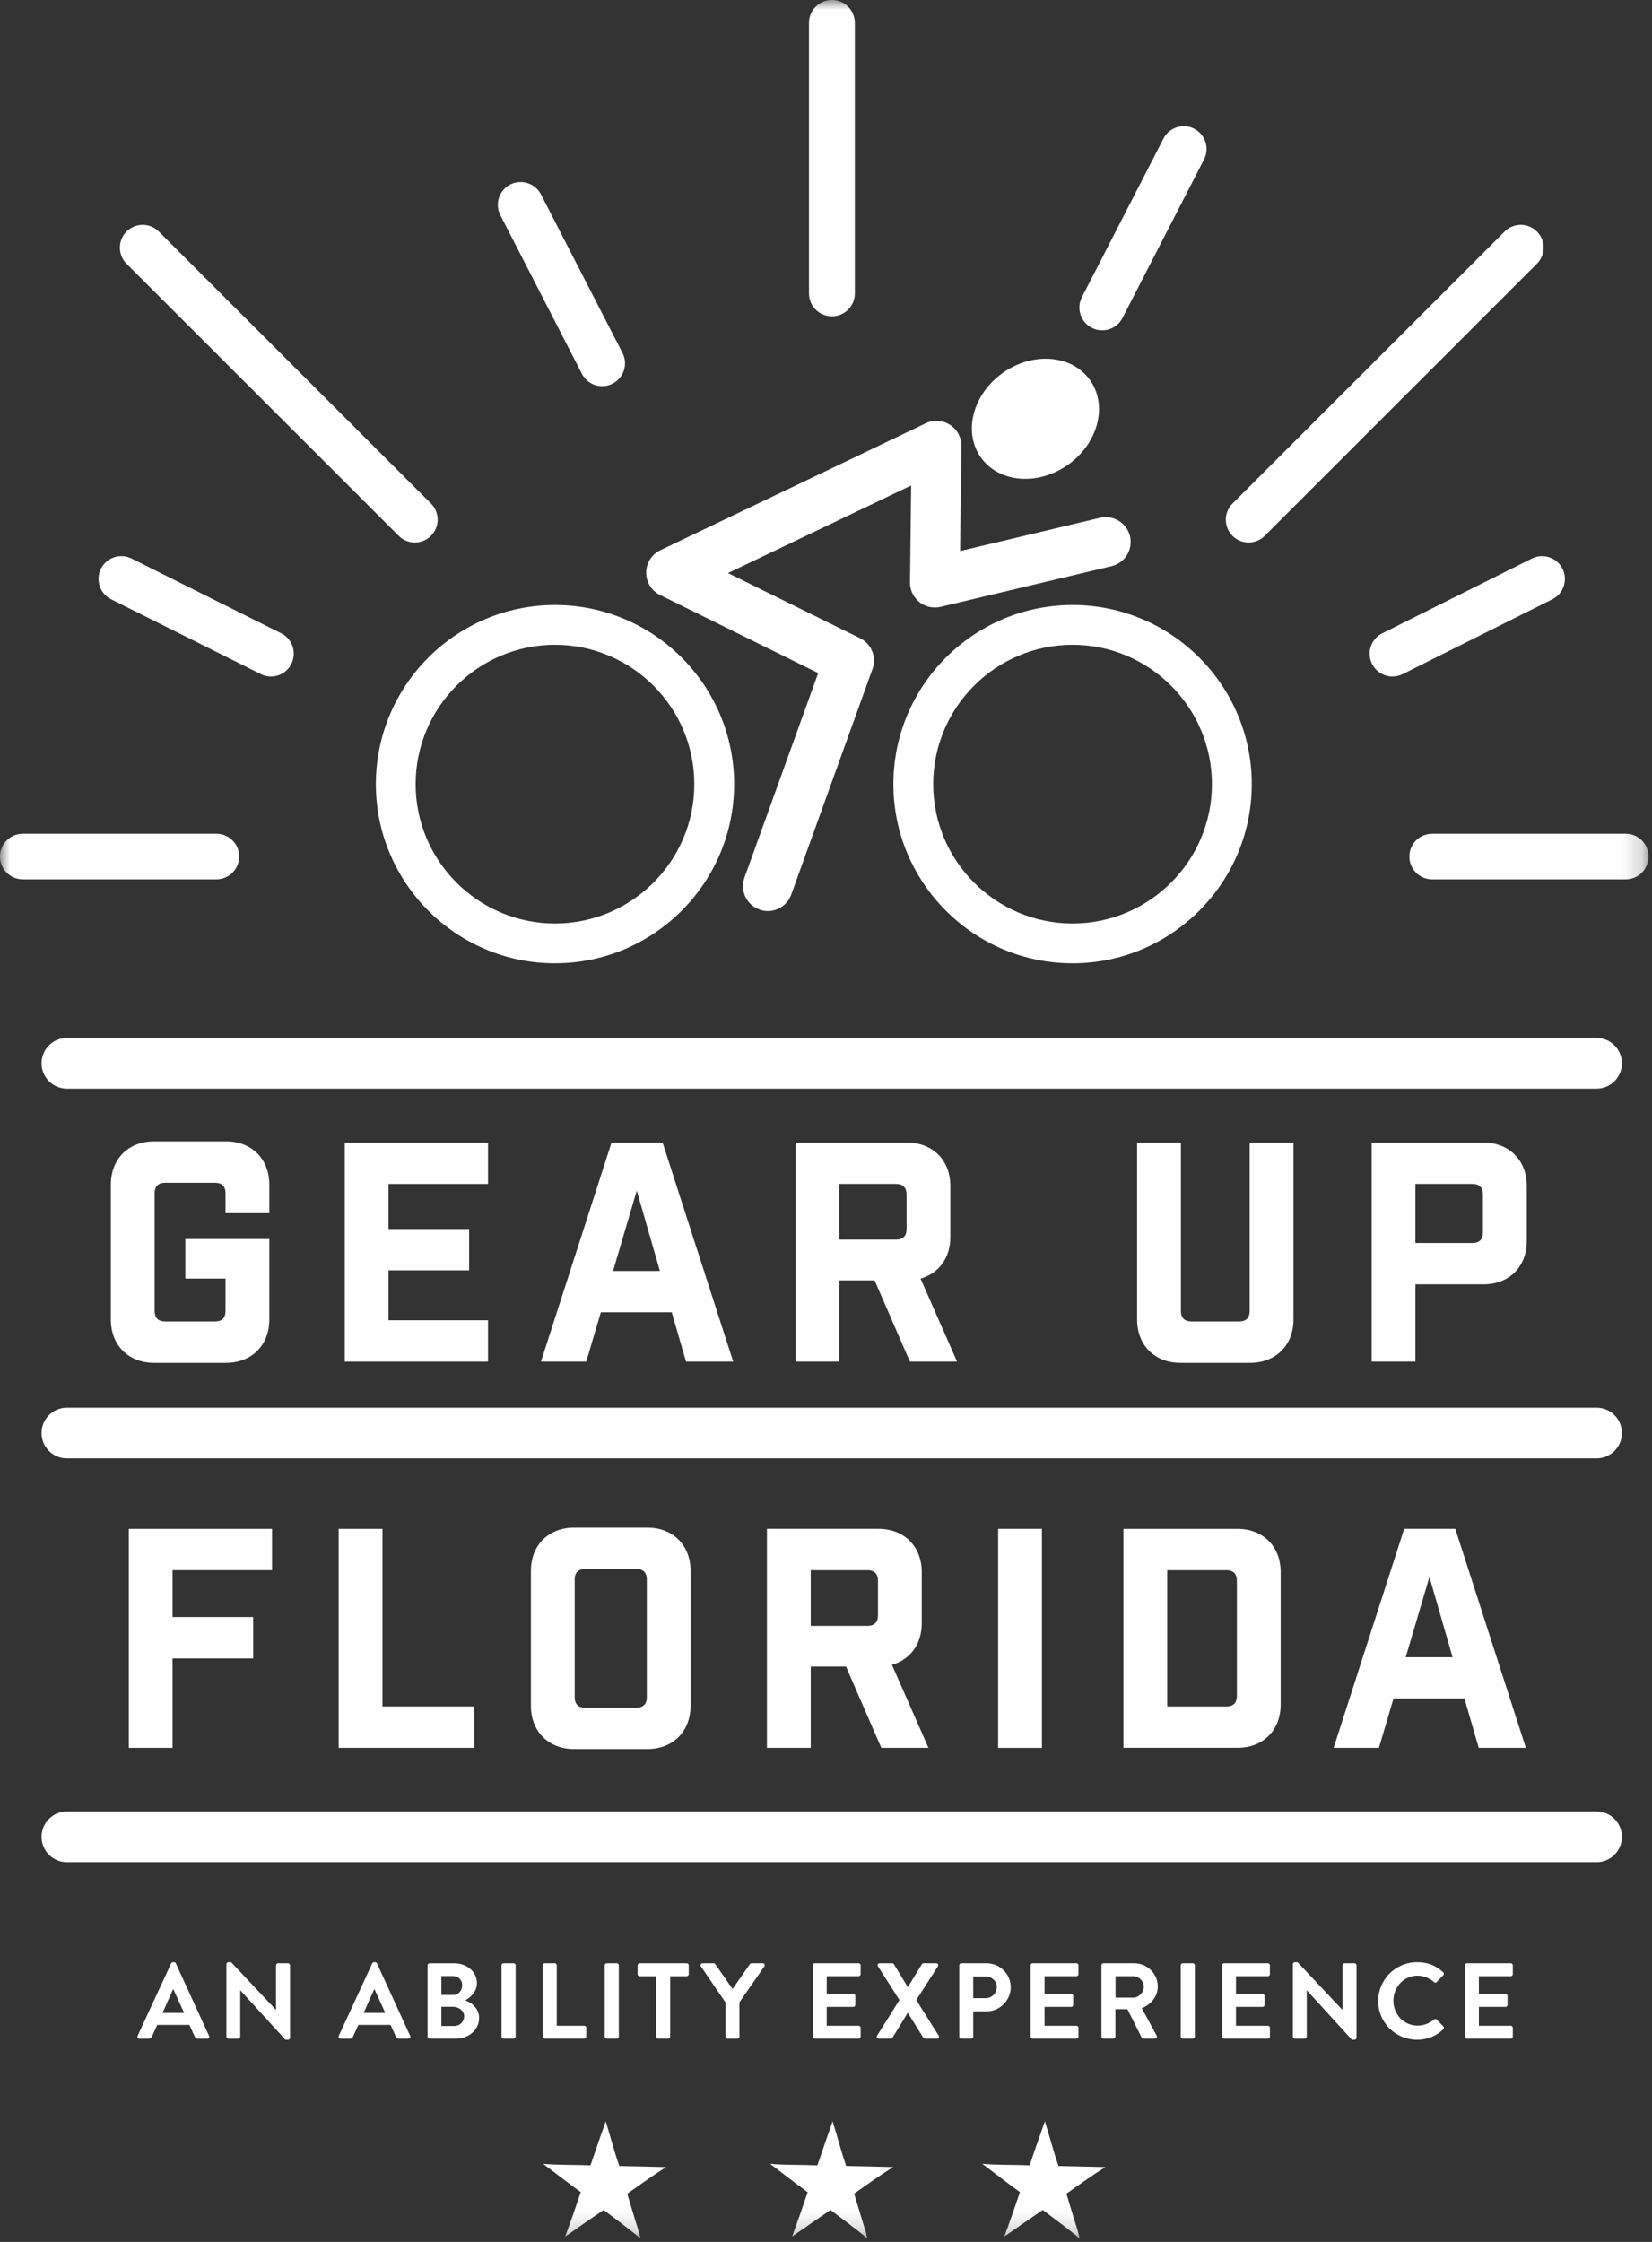 <?xml version="1.0" encoding="UTF-8"?>
<svg width="84px" height="114px" viewBox="0 0 84 114" version="1.1" xmlns="http://www.w3.org/2000/svg" xmlns:xlink="http://www.w3.org/1999/xlink">
    <rect x="0" y="0" width="84" height="114" fill="#333333" stroke="none"/>
    <!-- Generator: Sketch 50.2 (55047) - http://www.bohemiancoding.com/sketch -->
    <title>Gear Up Florida</title>
    <desc>Created with Sketch.</desc>
    <defs>
        <polygon id="path-1" points="0 113.821 83.824 113.821 83.824 -0 0 -0"></polygon>
    </defs>
    <g id="Page-1" stroke="none" stroke-width="1" fill="none" fill-rule="evenodd">
        <g id="Programs-Index" transform="translate(-362, -645)">
            <g id="Program-Menu" transform="translate(0, 600)">
                <g id="Gear-Up-Florida" transform="translate(362, 45)">
                    <path d="M11.467,60.669 C11.467,60.328 11.281,60.144 10.942,60.144 L8.389,60.144 C8.048,60.144 7.864,60.328 7.864,60.669 L7.864,66.67 C7.864,67.011 8.048,67.195 8.389,67.195 L10.942,67.195 C11.281,67.195 11.467,67.011 11.467,66.67 L11.467,65.015 L9.425,65.015 L9.425,63.004 L13.695,63.004 L13.695,67.102 C13.695,68.401 12.797,69.3 11.497,69.3 L7.831,69.3 C6.533,69.3 5.636,68.401 5.636,67.102 L5.636,60.234 C5.636,58.935 6.533,58.038 7.831,58.038 L11.497,58.038 C12.797,58.038 13.695,58.935 13.695,60.234 L13.695,61.69 L11.467,61.69 L11.467,60.669 Z" id="Fill-1" fill="#FEFEFE"></path>
                    <polygon id="Fill-3" fill="#FEFEFE" points="24.815 58.101 24.815 60.203 19.756 60.203 19.756 62.494 23.856 62.494 23.856 64.597 19.756 64.597 19.756 67.134 24.815 67.134 24.815 69.238 17.53 69.238 17.53 58.101"></polygon>
                    <path d="M31.172,64.629 L33.554,64.629 L32.378,60.546 L31.172,64.629 Z M29.81,69.236 L27.506,69.236 L31.094,58.101 L33.692,58.101 L37.281,69.236 L34.883,69.236 L34.156,66.73 L30.551,66.73 L29.81,69.236 Z" id="Fill-5" fill="#FEFEFE"></path>
                    <path d="M46.096,60.73 C46.096,60.391 45.91,60.203 45.569,60.203 L42.677,60.203 L42.677,63.034 L45.569,63.034 C45.91,63.034 46.096,62.848 46.096,62.509 L46.096,60.73 Z M46.266,69.237 L44.471,65.107 L42.677,65.107 L42.677,69.237 L40.451,69.237 L40.451,58.101 L46.127,58.101 C47.426,58.101 48.323,58.998 48.323,60.297 L48.323,62.911 C48.323,63.963 47.736,64.751 46.807,65.016 L48.664,69.237 L46.266,69.237 Z" id="Fill-7" fill="#FEFEFE"></path>
                    <path d="M65.77,67.102 C65.77,68.401 64.871,69.3 63.572,69.3 L60.014,69.3 C58.715,69.3 57.819,68.401 57.819,67.102 L57.819,58.101 L60.047,58.101 L60.047,66.669 C60.047,67.011 60.233,67.195 60.573,67.195 L63.017,67.195 C63.358,67.195 63.542,67.011 63.542,66.669 L63.542,58.101 L65.77,58.101 L65.77,67.102 Z" id="Fill-9" fill="#FEFEFE"></path>
                    <path d="M74.879,63.205 C75.218,63.205 75.404,63.019 75.404,62.678 L75.404,60.73 C75.404,60.391 75.218,60.203 74.879,60.203 L71.971,60.203 L71.971,63.205 L74.879,63.205 Z M75.437,58.101 C76.735,58.101 77.632,58.998 77.632,60.297 L77.632,63.113 C77.632,64.413 76.735,65.308 75.437,65.308 L71.971,65.308 L71.971,69.237 L69.744,69.237 L69.744,58.101 L75.437,58.101 Z" id="Fill-11" fill="#FEFEFE"></path>
                    <polygon id="Fill-13" fill="#FEFEFE" points="6.548 77.741 13.833 77.741 13.833 79.843 8.775 79.843 8.775 82.226 12.874 82.226 12.874 84.33 8.775 84.33 8.775 88.877 6.548 88.877"></polygon>
                    <polygon id="Fill-15" fill="#FEFEFE" points="19.448 77.741 19.448 86.772 24.119 86.772 24.119 88.877 17.22 88.877 17.22 77.741"></polygon>
                    <path d="M32.888,80.308 C32.888,79.968 32.702,79.783 32.363,79.783 L29.749,79.783 C29.408,79.783 29.222,79.968 29.222,80.308 L29.222,86.31 C29.222,86.651 29.408,86.835 29.749,86.835 L32.363,86.835 C32.702,86.835 32.888,86.651 32.888,86.31 L32.888,80.308 Z M32.918,77.678 C34.218,77.678 35.114,78.575 35.114,79.874 L35.114,86.741 C35.114,88.04 34.218,88.939 32.918,88.939 L29.191,88.939 C27.891,88.939 26.995,88.04 26.995,86.741 L26.995,79.874 C26.995,78.575 27.891,77.678 29.191,77.678 L32.918,77.678 Z" id="Fill-17" fill="#FEFEFE"></path>
                    <path d="M44.643,80.369 C44.643,80.03 44.457,79.844 44.117,79.844 L41.224,79.844 L41.224,82.674 L44.117,82.674 C44.457,82.674 44.643,82.488 44.643,82.148 L44.643,80.369 Z M44.813,88.877 L43.017,84.746 L41.224,84.746 L41.224,88.877 L38.996,88.877 L38.996,77.74 L44.673,77.74 C45.973,77.74 46.869,78.637 46.869,79.936 L46.869,82.55 C46.869,83.602 46.281,84.39 45.354,84.656 L47.21,88.877 L44.813,88.877 Z" id="Fill-19" fill="#FEFEFE"></path>
                    <mask id="mask-2" fill="white">
                        <use xlink:href="#path-1"></use>
                    </mask>
                    <g id="Clip-22"></g>
                    <polygon id="Fill-21" fill="#FEFEFE" mask="url(#mask-2)" points="50.752 88.878 52.98 88.878 52.98 77.74 50.752 77.74"></polygon>
                    <path d="M62.366,86.774 C62.707,86.774 62.891,86.588 62.891,86.247 L62.891,80.371 C62.891,80.03 62.707,79.844 62.366,79.844 L59.351,79.844 L59.351,86.774 L62.366,86.774 Z M62.924,77.741 C64.223,77.741 65.119,78.638 65.119,79.937 L65.119,86.68 C65.119,87.979 64.223,88.875 62.924,88.875 L57.124,88.875 L57.124,77.741 L62.924,77.741 Z" id="Fill-23" fill="#FEFEFE" mask="url(#mask-2)"></path>
                    <path d="M71.477,84.268 L73.859,84.268 L72.683,80.185 L71.477,84.268 Z M70.115,88.877 L67.811,88.877 L71.399,77.739 L73.997,77.739 L77.586,88.877 L75.189,88.877 L74.462,86.369 L70.856,86.369 L70.115,88.877 Z" id="Fill-24" fill="#FEFEFE" mask="url(#mask-2)"></path>
                    <path d="M81.18,55.356 L3.401,55.356 C2.689,55.356 2.112,54.78 2.112,54.067 C2.112,53.356 2.689,52.779 3.401,52.779 L81.18,52.779 C81.893,52.779 82.47,53.356 82.47,54.067 C82.47,54.78 81.893,55.356 81.18,55.356" id="Fill-25" fill="#FEFEFE" mask="url(#mask-2)"></path>
                    <path d="M81.18,74.158 L3.401,74.158 C2.689,74.158 2.112,73.582 2.112,72.869 C2.112,72.158 2.689,71.581 3.401,71.581 L81.18,71.581 C81.893,71.581 82.47,72.158 82.47,72.869 C82.47,73.582 81.893,74.158 81.18,74.158" id="Fill-26" fill="#FEFEFE" mask="url(#mask-2)"></path>
                    <path d="M81.18,94.69 L3.401,94.69 C2.689,94.69 2.112,94.114 2.112,93.401 C2.112,92.69 2.689,92.113 3.401,92.113 L81.18,92.113 C81.893,92.113 82.47,92.69 82.47,93.401 C82.47,94.114 81.893,94.69 81.18,94.69" id="Fill-27" fill="#FEFEFE" mask="url(#mask-2)"></path>
                    <path d="M9.364,102.356 L8.816,101.152 L8.8,101.152 L8.263,102.356 L9.364,102.356 Z M6.998,103.522 L8.701,99.839 C8.718,99.805 8.745,99.779 8.794,99.779 L8.85,99.779 C8.904,99.779 8.926,99.805 8.942,99.839 L10.629,103.522 C10.661,103.594 10.617,103.667 10.535,103.667 L10.059,103.667 C9.977,103.667 9.939,103.633 9.9,103.556 L9.632,102.965 L7.995,102.965 L7.727,103.556 C7.705,103.611 7.656,103.667 7.568,103.667 L7.092,103.667 C7.01,103.667 6.967,103.594 6.998,103.522 Z" id="Fill-28" fill="#FEFEFE" mask="url(#mask-2)"></path>
                    <path d="M11.511,99.877 C11.511,99.822 11.561,99.779 11.615,99.779 L11.753,99.779 L14.03,102.199 L14.036,102.199 L14.036,99.937 C14.036,99.883 14.081,99.833 14.141,99.833 L14.643,99.833 C14.697,99.833 14.747,99.883 14.747,99.937 L14.747,103.623 C14.747,103.676 14.697,103.719 14.643,103.719 L14.511,103.719 L12.223,101.208 L12.217,101.208 L12.217,103.561 C12.217,103.617 12.176,103.667 12.113,103.667 L11.615,103.667 C11.561,103.667 11.511,103.617 11.511,103.561 L11.511,99.877 Z" id="Fill-29" fill="#FEFEFE" mask="url(#mask-2)"></path>
                    <path d="M19.59,102.356 L19.042,101.152 L19.027,101.152 L18.49,102.356 L19.59,102.356 Z M17.225,103.522 L18.927,99.839 C18.944,99.805 18.971,99.779 19.021,99.779 L19.077,99.779 C19.13,99.779 19.153,99.805 19.169,99.839 L20.855,103.522 C20.888,103.594 20.844,103.667 20.762,103.667 L20.286,103.667 C20.204,103.667 20.165,103.633 20.127,103.556 L19.859,102.965 L18.222,102.965 L17.953,103.556 C17.932,103.611 17.883,103.667 17.794,103.667 L17.319,103.667 C17.237,103.667 17.194,103.594 17.225,103.522 Z" id="Fill-30" fill="#FEFEFE" mask="url(#mask-2)"></path>
                    <path d="M23.108,103.019 C23.38,103.019 23.601,102.806 23.601,102.521 C23.601,102.247 23.325,102.045 23.041,102.045 L22.443,102.045 L22.443,103.019 L23.108,103.019 Z M23.03,101.443 C23.311,101.443 23.501,101.223 23.501,100.949 C23.501,100.678 23.311,100.483 23.03,100.483 L22.443,100.483 L22.443,101.443 L23.03,101.443 Z M21.738,99.937 C21.738,99.881 21.782,99.834 21.841,99.834 L23.095,99.834 C23.747,99.834 24.252,100.27 24.252,100.847 C24.252,101.268 23.906,101.595 23.65,101.716 C23.94,101.808 24.362,102.105 24.362,102.609 C24.362,103.222 23.836,103.665 23.168,103.665 L21.841,103.665 C21.782,103.665 21.738,103.615 21.738,103.561 L21.738,99.937 Z" id="Fill-31" fill="#FEFEFE" mask="url(#mask-2)"></path>
                    <path d="M25.501,99.937 C25.501,99.881 25.551,99.833 25.605,99.833 L26.116,99.833 C26.17,99.833 26.219,99.881 26.219,99.937 L26.219,103.561 C26.219,103.615 26.17,103.665 26.116,103.665 L25.605,103.665 C25.551,103.665 25.501,103.615 25.501,103.561 L25.501,99.937 Z" id="Fill-32" fill="#FEFEFE" mask="url(#mask-2)"></path>
                    <path d="M27.6,99.937 C27.6,99.881 27.643,99.833 27.702,99.833 L28.208,99.833 C28.263,99.833 28.31,99.881 28.31,99.937 L28.31,103.008 L29.707,103.008 C29.767,103.008 29.812,103.057 29.812,103.113 L29.812,103.561 C29.812,103.615 29.767,103.665 29.707,103.665 L27.702,103.665 C27.643,103.665 27.6,103.615 27.6,103.561 L27.6,99.937 Z" id="Fill-33" fill="#FEFEFE" mask="url(#mask-2)"></path>
                    <path d="M30.749,99.937 C30.749,99.881 30.798,99.833 30.852,99.833 L31.363,99.833 C31.417,99.833 31.466,99.881 31.466,99.937 L31.466,103.561 C31.466,103.615 31.417,103.665 31.363,103.665 L30.852,103.665 C30.798,103.665 30.749,103.615 30.749,103.561 L30.749,99.937 Z" id="Fill-34" fill="#FEFEFE" mask="url(#mask-2)"></path>
                    <path d="M33.361,100.49 L32.523,100.49 C32.464,100.49 32.42,100.44 32.42,100.386 L32.42,99.936 C32.42,99.882 32.464,99.833 32.523,99.833 L34.917,99.833 C34.978,99.833 35.021,99.882 35.021,99.936 L35.021,100.386 C35.021,100.44 34.978,100.49 34.917,100.49 L34.078,100.49 L34.078,103.561 C34.078,103.616 34.031,103.666 33.976,103.666 L33.465,103.666 C33.411,103.666 33.361,103.616 33.361,103.561 L33.361,100.49 Z" id="Fill-35" fill="#FEFEFE" mask="url(#mask-2)"></path>
                    <path d="M36.888,101.82 L35.64,99.991 C35.598,99.92 35.64,99.833 35.73,99.833 L36.286,99.833 C36.33,99.833 36.357,99.86 36.376,99.883 L37.25,101.141 L38.125,99.883 C38.143,99.86 38.169,99.833 38.214,99.833 L38.776,99.833 C38.866,99.833 38.91,99.92 38.866,99.991 L37.599,101.814 L37.599,103.562 C37.599,103.617 37.553,103.667 37.497,103.667 L36.992,103.667 C36.932,103.667 36.888,103.617 36.888,103.562 L36.888,101.82 Z" id="Fill-36" fill="#FEFEFE" mask="url(#mask-2)"></path>
                    <path d="M41.326,99.937 C41.326,99.881 41.369,99.833 41.428,99.833 L43.659,99.833 C43.718,99.833 43.762,99.881 43.762,99.937 L43.762,100.385 C43.762,100.439 43.718,100.489 43.659,100.489 L42.037,100.489 L42.037,101.386 L43.39,101.386 C43.443,101.386 43.493,101.438 43.493,101.491 L43.493,101.946 C43.493,102.007 43.443,102.051 43.39,102.051 L42.037,102.051 L42.037,103.008 L43.659,103.008 C43.718,103.008 43.762,103.057 43.762,103.113 L43.762,103.561 C43.762,103.615 43.718,103.665 43.659,103.665 L41.428,103.665 C41.369,103.665 41.326,103.615 41.326,103.561 L41.326,99.937 Z" id="Fill-37" fill="#FEFEFE" mask="url(#mask-2)"></path>
                    <path d="M45.735,101.7 L44.641,99.987 C44.597,99.914 44.641,99.833 44.733,99.833 L45.369,99.833 C45.41,99.833 45.44,99.859 45.456,99.882 L46.157,101.042 L46.163,101.042 L46.874,99.882 C46.885,99.859 46.918,99.833 46.962,99.833 L47.597,99.833 C47.69,99.833 47.734,99.914 47.69,99.987 L46.59,101.7 L47.729,103.511 C47.771,103.587 47.729,103.665 47.635,103.665 L47.043,103.665 C47,103.665 46.962,103.637 46.949,103.617 L46.167,102.362 L46.151,102.362 L45.379,103.617 C45.363,103.637 45.331,103.665 45.287,103.665 L44.695,103.665 C44.597,103.665 44.553,103.583 44.597,103.511 L45.735,101.7 Z" id="Fill-38" fill="#FEFEFE" mask="url(#mask-2)"></path>
                    <path d="M50.122,101.606 C50.429,101.606 50.684,101.36 50.684,101.038 C50.684,100.736 50.429,100.507 50.122,100.507 L49.487,100.507 L49.487,101.606 L50.122,101.606 Z M48.776,99.936 C48.776,99.881 48.82,99.833 48.88,99.833 L50.166,99.833 C50.839,99.833 51.393,100.379 51.393,101.044 C51.393,101.721 50.839,102.275 50.172,102.275 L49.487,102.275 L49.487,103.561 C49.487,103.615 49.438,103.665 49.382,103.665 L48.88,103.665 C48.82,103.665 48.776,103.615 48.776,103.561 L48.776,99.936 Z" id="Fill-39" fill="#FEFEFE" mask="url(#mask-2)"></path>
                    <path d="M52.401,99.937 C52.401,99.881 52.445,99.833 52.505,99.833 L54.735,99.833 C54.795,99.833 54.838,99.881 54.838,99.937 L54.838,100.385 C54.838,100.439 54.795,100.489 54.735,100.489 L53.113,100.489 L53.113,101.386 L54.466,101.386 C54.52,101.386 54.569,101.438 54.569,101.491 L54.569,101.946 C54.569,102.007 54.52,102.051 54.466,102.051 L53.113,102.051 L53.113,103.008 L54.735,103.008 C54.795,103.008 54.838,103.057 54.838,103.113 L54.838,103.561 C54.838,103.615 54.795,103.665 54.735,103.665 L52.505,103.665 C52.445,103.665 52.401,103.615 52.401,103.561 L52.401,99.937 Z" id="Fill-40" fill="#FEFEFE" mask="url(#mask-2)"></path>
                    <path d="M57.615,101.58 C57.904,101.58 58.158,101.327 58.158,101.019 C58.158,100.729 57.904,100.488 57.615,100.488 L56.723,100.488 L56.723,101.58 L57.615,101.58 Z M56.005,99.937 C56.005,99.882 56.049,99.833 56.11,99.833 L57.676,99.833 C58.333,99.833 58.87,100.359 58.87,101.01 C58.87,101.513 58.535,101.925 58.058,102.116 L58.81,103.505 C58.847,103.577 58.81,103.665 58.715,103.665 L58.14,103.665 C58.092,103.665 58.063,103.638 58.055,103.616 L57.326,102.166 L56.716,102.166 L56.716,103.562 C56.716,103.616 56.668,103.665 56.614,103.665 L56.11,103.665 C56.049,103.665 56.005,103.616 56.005,103.562 L56.005,99.937 Z" id="Fill-41" fill="#FEFEFE" mask="url(#mask-2)"></path>
                    <path d="M60.037,99.937 C60.037,99.881 60.086,99.833 60.14,99.833 L60.651,99.833 C60.705,99.833 60.754,99.881 60.754,99.937 L60.754,103.561 C60.754,103.615 60.705,103.665 60.651,103.665 L60.14,103.665 C60.086,103.665 60.037,103.615 60.037,103.561 L60.037,99.937 Z" id="Fill-42" fill="#FEFEFE" mask="url(#mask-2)"></path>
                    <path d="M62.135,99.937 C62.135,99.881 62.179,99.833 62.238,99.833 L64.469,99.833 C64.528,99.833 64.572,99.881 64.572,99.937 L64.572,100.385 C64.572,100.439 64.528,100.489 64.469,100.489 L62.846,100.489 L62.846,101.386 L64.199,101.386 C64.253,101.386 64.302,101.438 64.302,101.491 L64.302,101.946 C64.302,102.007 64.253,102.051 64.199,102.051 L62.846,102.051 L62.846,103.008 L64.469,103.008 C64.528,103.008 64.572,103.057 64.572,103.113 L64.572,103.561 C64.572,103.615 64.528,103.665 64.469,103.665 L62.238,103.665 C62.179,103.665 62.135,103.615 62.135,103.561 L62.135,99.937 Z" id="Fill-43" fill="#FEFEFE" mask="url(#mask-2)"></path>
                    <path d="M65.739,99.877 C65.739,99.822 65.789,99.779 65.843,99.779 L65.979,99.779 L68.256,102.199 L68.264,102.199 L68.264,99.937 C68.264,99.883 68.308,99.833 68.367,99.833 L68.871,99.833 C68.925,99.833 68.975,99.883 68.975,99.937 L68.975,103.623 C68.975,103.676 68.925,103.719 68.871,103.719 L68.739,103.719 L66.451,101.208 L66.445,101.208 L66.445,103.561 C66.445,103.617 66.402,103.667 66.341,103.667 L65.843,103.667 C65.789,103.667 65.739,103.617 65.739,103.561 L65.739,99.877 Z" id="Fill-44" fill="#FEFEFE" mask="url(#mask-2)"></path>
                    <path d="M72.055,99.777 C72.607,99.777 73.007,99.953 73.379,100.287 C73.429,100.331 73.429,100.398 73.385,100.442 L73.05,100.787 C73.013,100.828 72.958,100.828 72.914,100.787 C72.684,100.582 72.377,100.462 72.072,100.462 C71.37,100.462 70.849,101.049 70.849,101.739 C70.849,102.421 71.375,103.002 72.077,103.002 C72.405,103.002 72.684,102.878 72.914,102.692 C72.958,102.651 73.019,102.657 73.05,102.692 L73.389,103.041 C73.435,103.078 73.423,103.149 73.385,103.188 C73.013,103.55 72.542,103.72 72.055,103.72 C70.96,103.72 70.077,102.848 70.077,101.755 C70.077,100.659 70.96,99.777 72.055,99.777" id="Fill-45" fill="#FEFEFE" mask="url(#mask-2)"></path>
                    <path d="M74.487,99.937 C74.487,99.881 74.531,99.833 74.59,99.833 L76.819,99.833 C76.879,99.833 76.923,99.881 76.923,99.937 L76.923,100.385 C76.923,100.439 76.879,100.489 76.819,100.489 L75.198,100.489 L75.198,101.386 L76.551,101.386 C76.605,101.386 76.655,101.438 76.655,101.491 L76.655,101.946 C76.655,102.007 76.605,102.051 76.551,102.051 L75.198,102.051 L75.198,103.008 L76.819,103.008 C76.879,103.008 76.923,103.057 76.923,103.113 L76.923,103.561 C76.923,103.615 76.879,103.665 76.819,103.665 L74.59,103.665 C74.531,103.665 74.487,103.615 74.487,103.561 L74.487,99.937 Z" id="Fill-46" fill="#FEFEFE" mask="url(#mask-2)"></path>
                    <path d="M42.301,16.085 C41.656,16.085 41.134,15.564 41.134,14.92 L41.134,1.167 C41.134,0.522 41.656,-0 42.301,-0 C42.946,-0 43.467,0.522 43.467,1.167 L43.467,14.92 C43.467,15.564 42.946,16.085 42.301,16.085" id="Fill-47" fill="#FEFEFE" mask="url(#mask-2)"></path>
                    <path d="M30.62,19.638 C30.2,19.638 29.794,19.406 29.588,19.007 L25.443,10.946 C25.148,10.377 25.374,9.678 25.942,9.384 C26.512,9.093 27.212,9.316 27.506,9.885 L31.652,17.947 C31.946,18.516 31.719,19.216 31.149,19.508 C30.98,19.596 30.799,19.638 30.62,19.638" id="Fill-48" fill="#FEFEFE" mask="url(#mask-2)"></path>
                    <path d="M21.093,27.586 C20.797,27.586 20.5,27.473 20.273,27.247 L6.434,13.413 C5.982,12.96 5.982,12.226 6.434,11.773 C6.887,11.322 7.623,11.319 8.074,11.773 L21.913,25.604 C22.367,26.059 22.367,26.791 21.914,27.245 C21.687,27.473 21.39,27.586 21.093,27.586" id="Fill-49" fill="#FEFEFE" mask="url(#mask-2)"></path>
                    <path d="M13.776,34.401 C13.601,34.401 13.425,34.361 13.26,34.277 L5.652,30.475 C5.08,30.19 4.848,29.494 5.132,28.921 C5.419,28.346 6.117,28.114 6.69,28.401 L14.295,32.202 C14.869,32.487 15.102,33.185 14.815,33.759 C14.613,34.165 14.202,34.401 13.776,34.401" id="Fill-50" fill="#FEFEFE" mask="url(#mask-2)"></path>
                    <path d="M11.001,44.715 L1.16,44.715 C0.519,44.715 -0,44.195 -0,43.555 C-0,42.913 0.519,42.395 1.16,42.395 L11.001,42.395 C11.642,42.395 12.161,42.913 12.161,43.555 C12.161,44.195 11.642,44.715 11.001,44.715" id="Fill-51" fill="#FEFEFE" mask="url(#mask-2)"></path>
                    <path d="M56.044,16.798 C55.865,16.798 55.684,16.758 55.514,16.669 C54.945,16.376 54.719,15.678 55.013,15.109 L59.159,7.047 C59.452,6.476 60.152,6.252 60.722,6.545 C61.291,6.839 61.515,7.538 61.22,8.109 L57.076,16.169 C56.87,16.568 56.464,16.798 56.044,16.798" id="Fill-52" fill="#FEFEFE" mask="url(#mask-2)"></path>
                    <path d="M63.488,27.586 C63.191,27.586 62.894,27.473 62.667,27.245 C62.216,26.791 62.216,26.059 62.67,25.604 L76.507,11.773 C76.958,11.319 77.694,11.32 78.147,11.773 C78.601,12.226 78.601,12.96 78.147,13.413 L64.308,27.247 C64.081,27.473 63.784,27.586 63.488,27.586" id="Fill-53" fill="#FEFEFE" mask="url(#mask-2)"></path>
                    <path d="M70.805,34.401 C70.381,34.401 69.971,34.165 69.766,33.759 C69.479,33.185 69.712,32.487 70.286,32.202 L77.893,28.401 C78.464,28.114 79.162,28.346 79.449,28.921 C79.736,29.494 79.503,30.19 78.929,30.475 L71.324,34.277 C71.156,34.361 70.98,34.401 70.805,34.401" id="Fill-54" fill="#FEFEFE" mask="url(#mask-2)"></path>
                    <path d="M82.664,44.715 L72.821,44.715 C72.182,44.715 71.662,44.195 71.662,43.555 C71.662,42.913 72.182,42.395 72.821,42.395 L82.664,42.395 C83.306,42.395 83.823,42.913 83.823,43.555 C83.823,44.195 83.306,44.715 82.664,44.715" id="Fill-55" fill="#FEFEFE" mask="url(#mask-2)"></path>
                    <path d="M55.746,21.691 C55.233,23.365 53.431,24.543 51.722,24.324 C50.011,24.104 49.04,22.571 49.553,20.9 C50.065,19.228 51.868,18.049 53.579,18.268 C55.287,18.485 56.258,20.018 55.746,21.691" id="Fill-56" fill="#FEFEFE" mask="url(#mask-2)"></path>
                    <path d="M39.043,46.327 C38.899,46.327 38.754,46.302 38.614,46.251 C37.957,46.013 37.616,45.289 37.851,44.633 L41.602,34.225 L33.562,30.256 C33.128,30.04 32.854,29.598 32.857,29.113 C32.86,28.629 33.139,28.188 33.575,27.98 L47.074,21.523 C47.469,21.335 47.933,21.364 48.301,21.601 C48.671,21.835 48.891,22.245 48.886,22.681 L48.82,28.02 L55.932,26.33 C56.612,26.17 57.294,26.587 57.457,27.267 C57.619,27.949 57.198,28.63 56.518,28.79 L47.827,30.858 C47.45,30.948 47.05,30.858 46.746,30.615 C46.441,30.371 46.266,30.002 46.272,29.613 L46.33,24.686 L37.018,29.14 L43.735,32.455 C44.313,32.74 44.584,33.412 44.365,34.019 L40.232,45.491 C40.046,46.005 39.561,46.327 39.043,46.327" id="Fill-57" fill="#FEFEFE" mask="url(#mask-2)"></path>
                    <path d="M28.22,32.788 C24.313,32.788 21.134,35.967 21.134,39.874 C21.134,43.78 24.313,46.96 28.22,46.96 C32.127,46.96 35.304,43.78 35.304,39.874 C35.304,35.967 32.127,32.788 28.22,32.788 M28.22,48.983 C23.197,48.983 19.111,44.896 19.111,39.874 C19.111,34.851 23.197,30.764 28.22,30.764 C33.243,30.764 37.329,34.851 37.329,39.874 C37.329,44.896 33.243,48.983 28.22,48.983" id="Fill-58" fill="#FEFEFE" mask="url(#mask-2)"></path>
                    <path d="M54.538,32.788 C50.631,32.788 47.452,35.967 47.452,39.874 C47.452,43.78 50.631,46.96 54.538,46.96 C58.445,46.96 61.623,43.78 61.623,39.874 C61.623,35.967 58.445,32.788 54.538,32.788 M54.538,48.983 C49.515,48.983 45.427,44.896 45.427,39.874 C45.427,34.851 49.515,30.764 54.538,30.764 C59.561,30.764 63.649,34.851 63.649,39.874 C63.649,44.896 59.561,48.983 54.538,48.983" id="Fill-59" fill="#FEFEFE" mask="url(#mask-2)"></path>
                    <path d="M31.491,110.14 C31.232,109.407 31.035,108.621 30.799,107.87 C30.539,108.614 30.275,109.353 30.024,110.107 C29.227,110.073 28.376,110.096 27.616,110.029 C28.255,110.508 28.885,111 29.531,111.472 C29.273,112.234 29.01,112.991 28.736,113.732 C29.388,113.278 30.032,112.82 30.693,112.375 C31.322,112.853 31.96,113.32 32.564,113.821 C32.49,113.459 32.349,113.077 32.239,112.698 C32.125,112.311 32.009,111.922 31.894,111.55 C32.545,111.087 33.193,110.625 33.874,110.194 C33.163,110.177 32.271,110.16 31.491,110.14" id="Fill-60" fill="#FEFEFE" mask="url(#mask-2)"></path>
                    <path d="M43.027,110.138 C42.77,109.406 42.573,108.621 42.337,107.868 C42.078,108.615 41.814,109.352 41.562,110.106 C40.764,110.073 39.914,110.096 39.156,110.029 C39.793,110.509 40.421,111 41.068,111.472 C40.81,112.234 40.549,112.988 40.275,113.729 C40.926,113.276 41.571,112.822 42.23,112.375 C42.859,112.853 43.497,113.32 44.101,113.821 C44.027,113.459 43.888,113.077 43.779,112.698 C43.662,112.309 43.546,111.922 43.431,111.547 C44.082,111.084 44.73,110.624 45.413,110.192 C44.703,110.177 43.808,110.158 43.027,110.138" id="Fill-61" fill="#FEFEFE" mask="url(#mask-2)"></path>
                    <path d="M54.225,111.547 C54.876,111.084 55.522,110.624 56.207,110.193 C55.495,110.174 54.604,110.157 53.823,110.14 C53.564,109.406 53.367,108.62 53.13,107.869 C52.87,108.614 52.606,109.351 52.356,110.105 C51.558,110.072 50.706,110.096 49.948,110.028 C50.586,110.508 51.215,110.999 51.861,111.47 C51.604,112.233 51.343,112.99 51.066,113.729 C51.717,113.278 52.363,112.819 53.024,112.373 C53.652,112.852 54.293,113.319 54.896,113.822 C54.822,113.46 54.682,113.076 54.571,112.697 C54.456,112.31 54.34,111.922 54.225,111.547" id="Fill-62" fill="#FEFEFE" mask="url(#mask-2)"></path>
                </g>
            </g>
        </g>
    </g>
</svg>